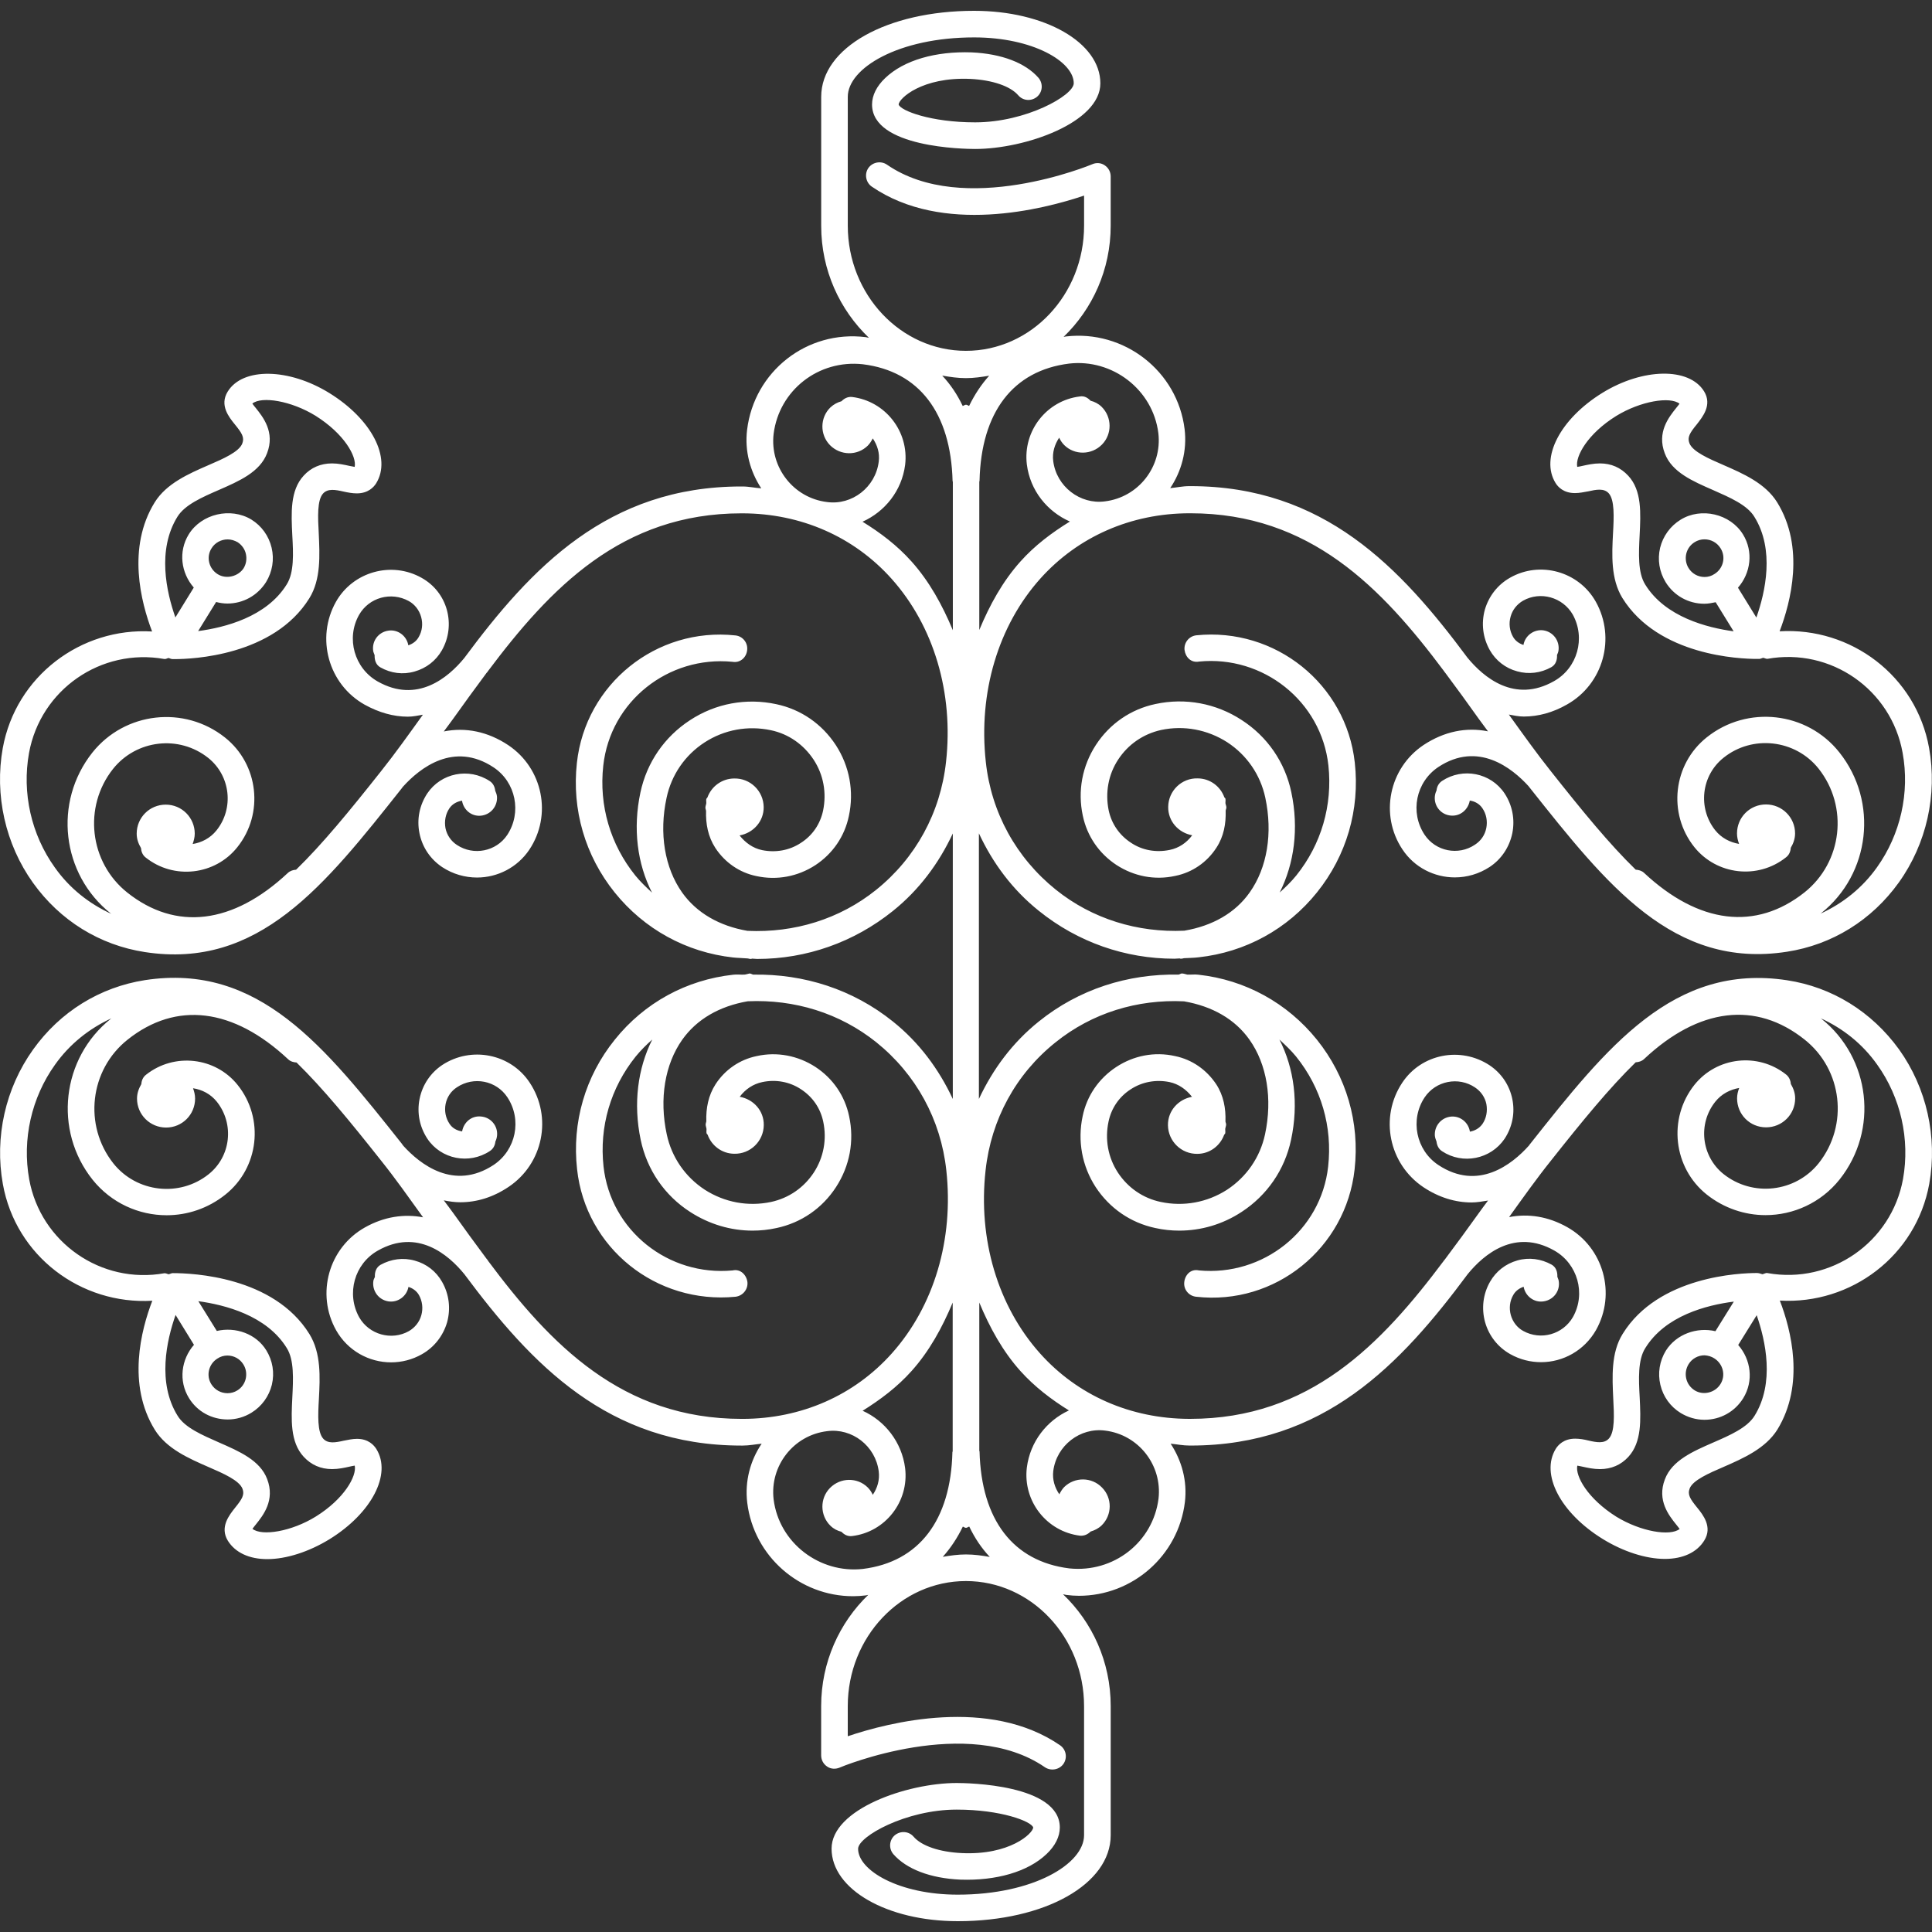 <?xml version="1.0" encoding="UTF-8"?>
<svg xmlns="http://www.w3.org/2000/svg" width="100" height="100" viewBox="0 0 100 100" fill="none">
  <rect x="0" y="0" width="100" height="100" fill="#333333" stroke="none"/>
  <g clip-path="url(#clip0_321_49)">
    <path d="M92.493 50.737C86.618 49.844 83.181 54.184 79.194 59.217C79.173 59.244 79.148 59.273 79.135 59.3C79.132 59.306 79.13 59.3 79.127 59.306C78.266 60.266 76.511 61.664 74.448 60.3C73.29 59.532 72.972 57.953 73.739 56.8C74.314 55.942 75.492 55.711 76.344 56.284C76.65 56.486 76.863 56.795 76.935 57.147C77 57.513 76.935 57.878 76.733 58.174C76.569 58.405 76.333 58.529 76.082 58.574C76.01 58.104 75.594 57.755 75.112 57.794C74.596 57.84 74.231 58.284 74.268 58.787C74.279 58.894 74.319 58.996 74.354 59.088C74.376 59.282 74.459 59.47 74.642 59.588C75.712 60.295 77.158 60.002 77.876 58.945C78.277 58.335 78.425 57.609 78.277 56.885C78.129 56.165 77.713 55.55 77.099 55.138C75.594 54.148 73.571 54.549 72.582 56.038C71.391 57.824 71.883 60.244 73.671 61.446C74.472 61.98 75.327 62.239 76.169 62.239C76.454 62.239 76.736 62.185 77.021 62.14C76.858 62.365 76.688 62.578 76.532 62.804C75.962 63.6 75.386 64.39 74.8 65.17C74.784 65.197 74.765 65.213 74.749 65.229C74.743 65.234 74.749 65.242 74.743 65.242C71.49 69.585 67.796 73.44 61.601 73.44C61.585 73.44 61.569 73.44 61.555 73.44C58.52 73.432 55.777 72.228 53.831 70.05C51.642 67.6 50.615 64.14 51.014 60.572C51.301 57.948 52.577 55.595 54.632 53.953C56.527 52.426 58.874 51.715 61.284 51.829C62.743 52.081 63.919 52.748 64.672 53.813C65.575 55.088 65.871 56.87 65.478 58.712C65.223 59.9 64.524 60.916 63.508 61.583C62.486 62.239 61.263 62.465 60.079 62.212C59.162 62.021 58.377 61.476 57.861 60.691C57.35 59.906 57.183 58.975 57.377 58.056C57.522 57.362 57.923 56.77 58.522 56.384C59.119 55.991 59.837 55.867 60.531 56.007C61.009 56.109 61.399 56.389 61.697 56.771C60.987 56.9 60.442 57.497 60.453 58.244C60.466 59.073 61.149 59.74 61.983 59.723C62.617 59.718 63.149 59.309 63.359 58.744C63.375 58.707 63.416 58.691 63.418 58.653C63.434 58.575 63.41 58.492 63.421 58.41C63.432 58.343 63.464 58.276 63.464 58.201C63.464 58.147 63.434 58.099 63.429 58.045C63.454 57.373 63.33 56.7 62.951 56.12C62.451 55.37 61.703 54.845 60.824 54.663C59.746 54.421 58.673 54.641 57.777 55.227C56.874 55.821 56.253 56.722 56.038 57.773C55.764 59.05 56.006 60.354 56.71 61.441C57.428 62.535 58.517 63.29 59.797 63.562C60.205 63.653 60.625 63.697 61.039 63.697C62.168 63.697 63.281 63.374 64.26 62.733C65.583 61.873 66.497 60.545 66.825 58.996C67.228 57.119 66.986 55.297 66.223 53.807C66.524 54.087 66.825 54.367 67.083 54.684C68.388 56.303 68.974 58.319 68.745 60.379C68.379 63.702 65.368 66.071 62.056 65.756C61.63 65.664 61.338 65.987 61.297 66.363C61.254 66.745 61.534 67.081 61.913 67.119C66.008 67.581 69.665 64.605 70.114 60.526C70.385 58.098 69.692 55.718 68.162 53.812C66.632 51.914 64.454 50.715 62.032 50.451C61.838 50.424 61.642 50.456 61.451 50.445C61.359 50.424 61.279 50.392 61.185 50.387C61.12 50.381 61.061 50.438 61.002 50.445C58.373 50.397 55.84 51.203 53.771 52.871C52.407 53.963 51.386 55.345 50.668 56.882V50.551V49.467V43.133C51.386 44.678 52.41 46.057 53.771 47.145C55.786 48.769 58.241 49.623 60.792 49.623C60.881 49.623 60.964 49.608 61.058 49.608C61.074 49.608 61.088 49.623 61.106 49.623C61.136 49.623 61.163 49.618 61.187 49.618C61.23 49.612 61.254 49.596 61.289 49.596C61.536 49.581 61.791 49.581 62.037 49.55C64.459 49.287 66.637 48.096 68.167 46.19C69.694 44.291 70.393 41.908 70.124 39.476C69.678 35.402 66.005 32.469 61.924 32.883C61.542 32.926 61.276 33.265 61.311 33.635C61.357 34.011 61.644 34.323 62.069 34.242C65.376 33.915 68.392 36.291 68.758 39.619C68.979 41.679 68.392 43.7 67.097 45.313C66.836 45.636 66.54 45.922 66.236 46.195C66.989 44.705 67.236 42.882 66.838 41.004C66.513 39.456 65.601 38.127 64.268 37.268C62.945 36.404 61.35 36.106 59.805 36.44C58.53 36.709 57.438 37.46 56.723 38.558C56.013 39.65 55.772 40.951 56.046 42.221C56.266 43.276 56.885 44.178 57.788 44.771C58.691 45.357 59.767 45.572 60.832 45.336C61.714 45.159 62.477 44.629 62.961 43.878C63.343 43.298 63.461 42.632 63.44 41.96C63.445 41.902 63.477 41.858 63.477 41.797C63.477 41.729 63.445 41.656 63.431 41.594C63.421 41.514 63.444 41.424 63.429 41.345C63.421 41.306 63.38 41.29 63.37 41.266C63.168 40.702 62.628 40.291 61.988 40.289C61.159 40.266 60.477 40.933 60.466 41.761C60.453 42.507 60.998 43.105 61.708 43.234C61.418 43.623 61.02 43.896 60.541 43.992C59.84 44.138 59.119 44.014 58.531 43.615C57.939 43.226 57.533 42.64 57.385 41.944C57.2 41.03 57.364 40.093 57.877 39.314C58.391 38.529 59.176 37.99 60.093 37.785C61.281 37.532 62.502 37.764 63.522 38.419C64.535 39.08 65.239 40.102 65.492 41.29C65.885 43.129 65.588 44.913 64.686 46.189C63.938 47.254 62.755 47.926 61.297 48.173C58.894 48.281 56.544 47.571 54.651 46.051C52.597 44.399 51.306 42.056 51.025 39.433C50.634 35.855 51.661 32.392 53.844 29.952C55.796 27.775 58.539 26.57 61.569 26.567C61.585 26.567 61.599 26.567 61.617 26.567C67.812 26.567 71.517 30.419 74.76 34.762C74.763 34.768 74.76 34.773 74.763 34.773C74.773 34.791 74.787 34.801 74.797 34.812C75.389 35.603 75.97 36.404 76.539 37.205C76.701 37.425 76.859 37.633 77.018 37.854C75.9 37.628 74.754 37.854 73.678 38.565C71.896 39.76 71.398 42.177 72.589 43.964C73.21 44.905 74.249 45.414 75.299 45.414C75.923 45.414 76.547 45.238 77.106 44.873C77.714 44.471 78.128 43.846 78.278 43.124C78.421 42.403 78.278 41.673 77.875 41.064C77.163 39.999 75.719 39.711 74.641 40.42C74.463 40.539 74.374 40.72 74.353 40.922C74.307 41.012 74.278 41.114 74.267 41.221C74.218 41.733 74.595 42.18 75.109 42.215C75.59 42.253 75.993 41.904 76.076 41.437C76.334 41.474 76.576 41.604 76.73 41.836C76.931 42.13 77.001 42.495 76.931 42.858C76.859 43.223 76.649 43.523 76.343 43.721C75.482 44.303 74.307 44.065 73.735 43.204C72.968 42.047 73.285 40.478 74.445 39.703C76.502 38.345 78.26 39.748 79.123 40.698C79.123 40.698 79.126 40.698 79.126 40.704C79.15 40.731 79.174 40.761 79.188 40.783C83.178 45.811 86.612 50.172 92.492 49.262C94.828 48.902 96.879 47.633 98.283 45.677C99.716 43.675 100.286 41.139 99.848 38.708C99.176 34.985 95.809 32.455 92.112 32.676C92.69 31.164 93.43 28.336 91.983 25.996C91.37 25.012 90.219 24.512 89.211 24.072C88.428 23.733 87.616 23.378 87.444 22.942C87.326 22.632 87.46 22.411 87.831 21.959C88.127 21.576 88.635 20.96 88.203 20.256C87.426 18.997 85.022 19.049 82.938 20.335C80.752 21.684 79.712 23.703 80.516 25.002C80.639 25.201 80.927 25.522 81.519 25.522C81.75 25.522 81.984 25.472 82.207 25.432C82.632 25.336 83.017 25.264 83.264 25.528C83.576 25.872 83.538 26.753 83.489 27.61C83.431 28.706 83.368 29.962 83.973 30.95C85.839 33.956 90.093 34.105 90.924 34.105C90.932 34.105 91.053 34.105 91.058 34.105C91.123 34.105 91.196 34.063 91.258 34.047C91.332 34.058 91.405 34.105 91.478 34.102C94.764 33.509 97.893 35.694 98.479 38.965C98.859 41.03 98.367 43.191 97.154 44.889C96.39 45.966 95.374 46.768 94.223 47.293C94.234 47.283 94.244 47.276 94.258 47.27C96.812 45.239 97.237 41.495 95.204 38.942C93.526 36.827 90.435 36.489 88.342 38.164C86.597 39.551 86.31 42.105 87.697 43.844C88.864 45.297 90.988 45.534 92.442 44.377C92.604 44.254 92.677 44.075 92.69 43.881C92.819 43.668 92.913 43.414 92.913 43.138C92.913 42.31 92.241 41.638 91.407 41.638C90.569 41.638 89.907 42.31 89.907 43.138C89.907 43.332 89.951 43.51 90.015 43.681C89.542 43.6 89.101 43.374 88.781 42.976C87.867 41.826 88.055 40.142 89.208 39.223C90.708 38.017 92.93 38.277 94.129 39.783C95.688 41.751 95.365 44.622 93.403 46.188C90.881 48.188 87.929 47.828 85.092 45.176C84.971 45.064 84.812 45.025 84.664 45.014C83.304 43.693 81.9 41.974 80.274 39.92C79.532 38.99 78.83 38.002 78.098 36.985C78.356 37.035 78.615 37.088 78.87 37.088C79.617 37.088 80.379 36.883 81.11 36.463C82.984 35.409 83.65 33.021 82.597 31.143C81.715 29.574 79.712 29.02 78.161 29.902C77.523 30.262 77.064 30.848 76.856 31.555C76.66 32.269 76.749 33.004 77.112 33.651C77.416 34.187 77.924 34.587 78.526 34.747C79.128 34.917 79.751 34.838 80.298 34.532C80.532 34.397 80.605 34.15 80.591 33.901C80.625 33.827 80.656 33.755 80.666 33.681C80.741 33.17 80.394 32.706 79.891 32.627C79.397 32.558 78.934 32.902 78.854 33.383C78.628 33.309 78.431 33.17 78.313 32.96C78.135 32.649 78.087 32.271 78.189 31.916C78.284 31.567 78.514 31.278 78.832 31.092C79.725 30.587 80.883 30.906 81.405 31.809C82.08 33.028 81.652 34.573 80.435 35.256C78.397 36.412 76.794 35.064 75.956 34.042C72.484 29.369 68.524 25.162 61.611 25.162C61.595 25.162 61.576 25.162 61.557 25.162C61.218 25.162 60.901 25.236 60.57 25.265C61.151 24.4 61.45 23.323 61.315 22.212C60.944 19.194 58.175 17.065 55.174 17.415C55.126 17.421 55.096 17.431 55.052 17.436C56.54 16.002 57.489 13.963 57.489 11.682V9.133C57.489 8.902 57.376 8.687 57.182 8.558C56.997 8.427 56.752 8.406 56.539 8.499C56.48 8.527 49.892 11.27 45.908 8.522C45.602 8.312 45.167 8.386 44.947 8.695C44.732 9.008 44.813 9.442 45.12 9.657C48.788 12.172 53.984 10.84 56.112 10.124V11.68C56.112 15.251 53.37 18.159 49.996 18.159C46.624 18.159 43.881 15.251 43.881 11.68V5.012C43.881 3.528 46.505 1.936 50.42 1.936C53.459 1.936 55.577 3.189 55.577 4.31C55.577 4.939 53.11 6.333 50.472 6.333C48.184 6.333 46.612 5.73 46.513 5.409C46.525 5.1 47.719 3.972 50.222 4.084C51.367 4.141 52.298 4.458 52.708 4.937C52.957 5.224 53.385 5.254 53.683 5.004C53.969 4.755 54 4.324 53.752 4.028C53.075 3.255 51.849 2.782 50.288 2.711C48.438 2.646 46.789 3.111 45.82 4.038C45.373 4.461 45.137 4.94 45.137 5.409C45.137 7.645 49.928 7.711 50.473 7.711C53.055 7.711 56.954 6.35 56.954 4.313C56.954 2.204 54.082 0.56 50.421 0.56C45.904 0.56 42.505 2.473 42.505 5.012V11.692C42.505 13.993 43.472 16.047 44.975 17.484C44.917 17.479 44.871 17.457 44.814 17.451C41.757 17.071 39.034 19.233 38.669 22.25C38.536 23.355 38.833 24.406 39.402 25.276C39.076 25.255 38.767 25.18 38.428 25.18C38.409 25.18 38.393 25.18 38.37 25.18C31.465 25.18 27.501 29.378 24.029 34.062C23.195 35.078 21.592 36.429 19.549 35.273C18.343 34.59 17.903 33.042 18.582 31.831C19.097 30.922 20.242 30.609 21.157 31.11C21.474 31.284 21.7 31.584 21.798 31.933C21.897 32.288 21.855 32.663 21.671 32.976C21.554 33.186 21.361 33.326 21.135 33.401C21.049 32.908 20.586 32.563 20.097 32.643C19.585 32.718 19.238 33.186 19.317 33.695C19.328 33.772 19.37 33.841 19.391 33.913C19.381 34.163 19.456 34.411 19.687 34.542C20.229 34.849 20.859 34.934 21.46 34.757C22.066 34.587 22.564 34.198 22.872 33.659C23.233 33.023 23.324 32.277 23.129 31.565C22.932 30.858 22.472 30.273 21.828 29.912C20.27 29.03 18.269 29.589 17.388 31.15C16.333 33.031 17 35.419 18.871 36.472C19.614 36.883 20.366 37.095 21.112 37.095C21.377 37.095 21.631 37.037 21.889 36.993C21.159 38.009 20.455 39 19.713 39.93C18.087 41.984 16.685 43.694 15.326 45.016C15.169 45.026 15.017 45.073 14.895 45.187C12.057 47.843 9.103 48.198 6.586 46.197C4.623 44.632 4.295 41.761 5.851 39.798C7.057 38.287 9.268 38.025 10.782 39.233C11.93 40.153 12.121 41.836 11.207 42.979C10.887 43.381 10.44 43.61 9.973 43.686C10.03 43.515 10.08 43.336 10.08 43.15C10.08 42.32 9.411 41.648 8.58 41.648C7.74 41.648 7.075 42.32 7.075 43.15C7.075 43.427 7.164 43.667 7.298 43.896C7.311 44.077 7.38 44.264 7.545 44.388C8.998 45.544 11.129 45.302 12.284 43.851C13.679 42.108 13.382 39.553 11.646 38.174C9.539 36.498 6.463 36.847 4.784 38.949C2.748 41.513 3.176 45.246 5.733 47.282C5.745 47.287 5.761 47.3 5.772 47.306C4.615 46.778 3.599 45.981 2.835 44.897C1.618 43.199 1.13 41.04 1.502 38.975C2.097 35.704 5.221 33.526 8.506 34.11C8.583 34.126 8.652 34.068 8.727 34.057C8.793 34.078 8.862 34.115 8.93 34.115C8.935 34.115 9.056 34.115 9.061 34.115C9.904 34.115 14.158 33.96 16.015 30.96C16.62 29.98 16.548 28.724 16.499 27.621C16.451 26.767 16.41 25.887 16.724 25.542C16.971 25.277 17.355 25.346 17.781 25.443C18.005 25.493 18.238 25.537 18.47 25.537C19.057 25.537 19.349 25.211 19.472 25.013C20.276 23.703 19.236 21.696 17.047 20.344C14.962 19.055 12.564 19 11.785 20.27C11.352 20.971 11.848 21.589 12.156 21.967C12.524 22.419 12.663 22.639 12.539 22.96C12.371 23.388 11.565 23.743 10.777 24.082C9.765 24.523 8.613 25.025 8.005 26.005C6.56 28.347 7.297 31.175 7.873 32.686C4.182 32.467 0.818 35.006 0.143 38.722C-0.292 41.148 0.278 43.695 1.706 45.691C3.106 47.649 5.158 48.919 7.499 49.279C13.394 50.188 16.807 45.831 20.797 40.799C20.819 40.771 20.844 40.741 20.858 40.716C20.861 40.716 20.864 40.716 20.866 40.71C21.731 39.754 23.491 38.359 25.545 39.717C26.704 40.484 27.017 42.06 26.255 43.216C25.683 44.075 24.507 44.306 23.648 43.733C23.342 43.532 23.131 43.222 23.058 42.867C22.992 42.505 23.058 42.139 23.26 41.839C23.417 41.608 23.659 41.484 23.914 41.443C23.99 41.918 24.4 42.263 24.881 42.221C25.396 42.175 25.759 41.732 25.724 41.231C25.713 41.123 25.674 41.022 25.633 40.928C25.611 40.734 25.53 40.547 25.349 40.429C24.269 39.717 22.827 40.008 22.114 41.07C21.712 41.682 21.565 42.406 21.712 43.13C21.857 43.852 22.271 44.466 22.884 44.879C23.443 45.247 24.073 45.421 24.691 45.421C25.745 45.421 26.777 44.906 27.399 43.978C28.59 42.192 28.099 39.769 26.31 38.571C25.241 37.86 24.093 37.634 22.971 37.86C23.13 37.639 23.294 37.434 23.449 37.213C24.019 36.412 24.6 35.616 25.186 34.827C25.206 34.809 25.22 34.798 25.233 34.779C25.235 34.774 25.233 34.767 25.235 34.767C28.49 30.424 32.182 26.57 38.377 26.57C38.397 26.57 38.413 26.57 38.426 26.57C41.461 26.575 44.203 27.783 46.149 29.959C48.338 32.408 49.365 35.867 48.966 39.438C48.679 42.06 47.397 44.413 45.348 46.059C43.451 47.584 41.1 48.289 38.691 48.181C37.235 47.929 36.061 47.257 35.307 46.197C34.404 44.919 34.104 43.137 34.501 41.298C34.753 40.107 35.452 39.088 36.471 38.426C37.49 37.767 38.707 37.543 39.9 37.796C40.816 37.987 41.596 38.537 42.114 39.322C42.626 40.105 42.792 41.038 42.603 41.957C42.455 42.651 42.056 43.242 41.457 43.625C40.861 44.022 40.139 44.143 39.45 44.003C38.968 43.904 38.578 43.617 38.28 43.242C38.992 43.114 39.539 42.513 39.528 41.769C39.516 40.941 38.833 40.274 37.999 40.294C37.36 40.3 36.822 40.709 36.617 41.274C36.604 41.306 36.565 41.327 36.559 41.356C36.539 41.434 36.568 41.522 36.554 41.6C36.539 41.666 36.512 41.737 36.512 41.808C36.512 41.866 36.539 41.91 36.546 41.968C36.523 42.637 36.647 43.308 37.027 43.891C37.52 44.639 38.274 45.168 39.152 45.346C40.218 45.578 41.297 45.368 42.2 44.782C43.103 44.188 43.72 43.287 43.937 42.236C44.212 40.96 43.97 39.658 43.263 38.568C42.549 37.475 41.459 36.717 40.179 36.448C38.632 36.115 37.043 36.406 35.716 37.276C34.394 38.135 33.48 39.465 33.15 41.009C32.747 42.89 32.987 44.713 33.748 46.203C33.448 45.924 33.15 45.643 32.888 45.321C31.588 43.708 30.997 41.69 31.225 39.631C31.591 36.302 34.592 33.929 37.915 34.255C38.317 34.326 38.637 34.023 38.673 33.646C38.716 33.265 38.44 32.926 38.062 32.889C33.971 32.451 30.306 35.406 29.86 39.485C29.593 41.913 30.286 44.292 31.817 46.195C33.348 48.096 35.526 49.292 37.949 49.559C38.199 49.586 38.445 49.586 38.695 49.608C38.728 49.608 38.755 49.623 38.792 49.629C38.824 49.629 38.849 49.635 38.879 49.635C38.895 49.635 38.904 49.618 38.926 49.618C39.008 49.618 39.097 49.635 39.191 49.635C41.743 49.635 44.196 48.774 46.214 47.153C47.575 46.062 48.596 44.683 49.317 43.141V49.478V50.556V56.883C48.596 55.34 47.575 53.958 46.214 52.871C44.144 51.21 41.619 50.403 38.984 50.446C38.924 50.433 38.866 50.387 38.8 50.387C38.709 50.403 38.63 50.436 38.535 50.446C38.343 50.456 38.147 50.427 37.954 50.451C35.529 50.715 33.351 51.904 31.823 53.812C30.292 55.708 29.598 58.098 29.87 60.524C30.312 64.594 33.959 67.52 38.072 67.119C38.45 67.073 38.722 66.735 38.687 66.364C38.64 65.987 38.324 65.665 37.924 65.757C34.601 66.071 31.605 63.702 31.239 60.379C31.013 58.32 31.605 56.303 32.902 54.687C33.164 54.367 33.453 54.077 33.761 53.807C33.01 55.297 32.768 57.12 33.162 58.997C33.486 60.546 34.397 61.879 35.729 62.734C36.704 63.363 37.817 63.697 38.951 63.697C39.362 63.697 39.78 63.654 40.193 63.563C41.472 63.291 42.56 62.541 43.274 61.441C43.984 60.349 44.226 59.048 43.951 57.779C43.731 56.722 43.114 55.821 42.21 55.227C41.308 54.641 40.223 54.426 39.165 54.663C38.285 54.843 37.523 55.37 37.037 56.12C36.661 56.701 36.536 57.37 36.559 58.042C36.553 58.099 36.525 58.144 36.525 58.201C36.525 58.274 36.553 58.344 36.565 58.411C36.578 58.489 36.554 58.575 36.57 58.653C36.578 58.693 36.617 58.709 36.628 58.736C36.831 59.301 37.369 59.713 38.004 59.718C38.838 59.737 39.521 59.07 39.533 58.24C39.546 57.492 39.001 56.898 38.288 56.769C38.574 56.384 38.977 56.107 39.458 56.008C40.154 55.86 40.873 55.989 41.465 56.384C42.063 56.777 42.465 57.36 42.611 58.059C42.804 58.973 42.633 59.906 42.124 60.688C41.609 61.474 40.827 62.014 39.909 62.213C38.714 62.465 37.503 62.234 36.481 61.581C35.463 60.914 34.763 59.898 34.51 58.709C34.116 56.871 34.413 55.088 35.316 53.811C36.068 52.751 37.242 52.079 38.7 51.826C41.115 51.718 43.461 52.429 45.358 53.948C47.412 55.601 48.697 57.949 48.981 60.573C49.374 64.149 48.347 67.606 46.159 70.053C44.212 72.231 41.47 73.436 38.44 73.441C38.422 73.441 38.409 73.441 38.393 73.441C32.198 73.441 28.492 69.596 25.249 65.243C25.247 65.232 25.249 65.227 25.247 65.227C25.232 65.203 25.213 65.193 25.197 65.171C24.61 64.386 24.034 63.59 23.464 62.794C23.303 62.569 23.137 62.354 22.97 62.13C23.256 62.187 23.534 62.229 23.826 62.229C24.677 62.229 25.524 61.971 26.325 61.433C28.111 60.239 28.605 57.822 27.416 56.035C26.43 54.539 24.39 54.138 22.889 55.125C22.281 55.534 21.863 56.153 21.717 56.881C21.573 57.602 21.717 58.325 22.121 58.941C22.833 60.005 24.28 60.288 25.356 59.578C25.534 59.46 25.621 59.285 25.642 59.083C25.689 58.987 25.717 58.884 25.728 58.776C25.775 58.271 25.4 57.825 24.888 57.789C24.407 57.743 24.002 58.088 23.919 58.561C23.661 58.524 23.416 58.4 23.267 58.168C23.065 57.867 22.994 57.501 23.065 57.141C23.137 56.781 23.346 56.474 23.65 56.278C24.517 55.7 25.689 55.926 26.262 56.795C27.028 57.953 26.711 59.521 25.552 60.295C23.492 61.653 21.735 60.255 20.873 59.303C20.873 59.303 20.871 59.303 20.871 59.298C20.844 59.268 20.821 59.238 20.808 59.211C16.819 54.189 13.402 49.828 7.504 50.731C5.166 51.097 3.113 52.366 1.714 54.323C0.28 56.327 -0.29 58.862 0.148 61.287C0.817 65.016 4.186 67.542 7.884 67.326C7.303 68.837 6.566 71.663 8.013 74.005C8.622 74.987 9.776 75.489 10.786 75.93C11.568 76.269 12.38 76.624 12.551 77.057C12.669 77.371 12.53 77.592 12.165 78.044C11.868 78.422 11.361 79.041 11.794 79.749C12.177 80.362 12.898 80.7 13.834 80.7C14.814 80.7 15.989 80.324 17.058 79.668C19.244 78.316 20.285 76.299 19.48 75C19.354 74.802 19.068 74.474 18.479 74.474C18.247 74.474 18.013 74.527 17.791 74.57C17.364 74.667 16.98 74.737 16.733 74.468C16.42 74.124 16.457 73.247 16.507 72.392C16.565 71.296 16.628 70.043 16.017 69.053C14.166 66.064 9.949 65.897 8.952 65.897C8.946 65.897 8.941 65.897 8.939 65.897C8.873 65.897 8.804 65.94 8.738 65.956C8.663 65.945 8.591 65.897 8.512 65.902C5.233 66.491 2.102 64.305 1.511 61.038C1.139 58.973 1.629 56.815 2.843 55.115C3.605 54.037 4.622 53.235 5.773 52.706C5.762 52.716 5.751 52.724 5.739 52.73C3.185 54.765 2.757 58.508 4.793 61.063C5.762 62.27 7.186 62.901 8.623 62.901C9.693 62.901 10.762 62.551 11.657 61.839C13.408 60.452 13.694 57.895 12.301 56.158C11.145 54.711 9.017 54.475 7.562 55.626C7.4 55.749 7.328 55.927 7.315 56.115C7.186 56.335 7.092 56.583 7.092 56.862C7.092 57.693 7.764 58.362 8.598 58.362C9.43 58.362 10.098 57.693 10.098 56.862C10.098 56.671 10.052 56.491 9.991 56.327C10.462 56.4 10.904 56.626 11.224 57.026C12.139 58.18 11.951 59.861 10.798 60.779C9.291 61.981 7.072 61.725 5.87 60.22C4.312 58.252 4.638 55.378 6.601 53.815C9.118 51.809 12.07 52.167 14.913 54.826C15.034 54.944 15.197 54.985 15.349 54.995C16.701 56.315 18.108 58.028 19.731 60.08C20.472 61.005 21.169 61.997 21.898 63.008C20.908 62.822 19.88 62.973 18.887 63.532C17.012 64.586 16.345 66.974 17.397 68.853C18 69.918 19.103 70.515 20.243 70.515C20.786 70.515 21.334 70.38 21.835 70.096C22.473 69.736 22.933 69.15 23.141 68.445C23.336 67.735 23.248 66.993 22.884 66.353C22.581 65.81 22.072 65.412 21.47 65.251C20.869 65.078 20.243 65.165 19.699 65.466C19.465 65.6 19.39 65.848 19.405 66.095C19.371 66.165 19.335 66.234 19.324 66.31C19.256 66.821 19.602 67.283 20.104 67.359C20.598 67.434 21.055 67.09 21.142 66.609C21.367 66.681 21.562 66.821 21.681 67.025C21.86 67.342 21.907 67.713 21.808 68.074C21.711 68.424 21.48 68.714 21.163 68.899C20.263 69.405 19.103 69.079 18.591 68.181C17.915 66.963 18.343 65.412 19.56 64.729C21.599 63.573 23.201 64.928 24.034 65.95C27.509 70.618 31.471 74.823 38.385 74.823C38.401 74.823 38.42 74.823 38.44 74.823C38.778 74.823 39.095 74.756 39.423 74.726C38.838 75.592 38.543 76.657 38.677 77.781C39.021 80.572 41.407 82.62 44.153 82.62C44.373 82.62 44.596 82.604 44.82 82.577C44.867 82.572 44.896 82.555 44.941 82.55C43.454 83.983 42.503 86.029 42.503 88.309V90.858C42.503 91.09 42.616 91.305 42.81 91.434C42.997 91.568 43.244 91.579 43.454 91.493C43.511 91.461 50.1 88.729 54.084 91.472C54.395 91.681 54.83 91.606 55.045 91.297C55.262 90.979 55.181 90.552 54.872 90.337C51.209 87.819 46.003 89.148 43.88 89.868V88.311C43.88 84.738 46.623 81.835 49.996 81.835C53.369 81.835 56.111 84.738 56.111 88.311V94.991C56.111 96.475 53.487 98.067 49.572 98.067C46.533 98.067 44.415 96.813 44.415 95.693C44.415 95.061 46.882 93.665 49.52 93.665C51.808 93.665 53.379 94.27 53.479 94.59C53.465 94.896 52.268 96.036 49.77 95.915C48.625 95.859 47.694 95.544 47.284 95.063C47.036 94.778 46.607 94.748 46.309 94.996C46.023 95.246 45.992 95.679 46.241 95.972C46.915 96.741 48.143 97.219 49.704 97.289C51.554 97.354 53.203 96.889 54.173 95.961C54.619 95.539 54.856 95.06 54.856 94.59C54.856 92.356 50.065 92.288 49.52 92.288C46.94 92.288 43.042 93.649 43.042 95.687C43.042 97.795 45.913 99.44 49.575 99.44C54.087 99.44 57.49 97.526 57.49 94.988V88.309C57.49 86.002 56.525 83.953 55.021 82.518C55.079 82.523 55.119 82.545 55.183 82.552C55.409 82.582 55.63 82.598 55.85 82.598C58.596 82.598 60.986 80.544 61.33 77.75C61.462 76.645 61.163 75.596 60.593 74.725C60.919 74.755 61.231 74.822 61.569 74.822C61.588 74.822 61.604 74.822 61.623 74.822C68.533 74.822 72.496 70.625 75.97 65.946C76.804 64.924 78.406 63.572 80.45 64.728C81.657 65.411 82.097 66.957 81.415 68.17C80.896 69.071 79.751 69.393 78.842 68.89C78.525 68.718 78.299 68.417 78.199 68.068C78.103 67.713 78.143 67.339 78.328 67.025C78.446 66.815 78.637 66.68 78.863 66.602C78.95 67.094 79.412 67.439 79.901 67.358C80.415 67.282 80.761 66.815 80.68 66.306C80.67 66.228 80.629 66.158 80.608 66.085C80.619 65.838 80.543 65.588 80.309 65.456C79.769 65.158 79.14 65.067 78.537 65.241C77.932 65.411 77.435 65.801 77.126 66.341C76.76 66.978 76.673 67.723 76.867 68.433C77.067 69.14 77.526 69.726 78.169 70.089C78.677 70.374 79.225 70.506 79.766 70.506C80.906 70.506 82.008 69.901 82.611 68.841C83.664 66.959 82.998 64.577 81.121 63.518C80.137 62.964 79.113 62.803 78.11 62.997C78.836 61.986 79.543 60.99 80.277 60.074C81.903 58.02 83.304 56.31 84.662 54.985C84.821 54.974 84.974 54.931 85.095 54.818C87.927 52.156 90.887 51.801 93.404 53.807C95.372 55.367 95.694 58.238 94.137 60.206C92.93 61.717 90.718 61.97 89.206 60.766C88.061 59.846 87.87 58.168 88.784 57.023C89.104 56.622 89.55 56.394 90.021 56.313C89.954 56.485 89.911 56.663 89.911 56.851C89.911 57.684 90.575 58.351 91.411 58.351C92.245 58.351 92.917 57.684 92.917 56.851C92.917 56.576 92.825 56.332 92.693 56.106C92.68 55.926 92.604 55.74 92.446 55.616C90.991 54.46 88.862 54.702 87.703 56.152C86.316 57.897 86.609 60.451 88.343 61.831C89.239 62.541 90.316 62.895 91.381 62.895C92.817 62.895 94.247 62.264 95.216 61.051C97.251 58.491 96.823 54.759 94.267 52.724C94.248 52.711 94.237 52.705 94.227 52.7C95.377 53.221 96.399 54.023 97.165 55.109C98.378 56.803 98.87 58.965 98.499 61.03C97.902 64.299 94.772 66.477 91.495 65.896C91.4 65.869 91.32 65.936 91.223 65.955C91.121 65.92 91.024 65.891 90.938 65.891C90.094 65.891 85.84 66.041 83.987 69.045C83.38 70.02 83.45 71.279 83.501 72.384C83.547 73.242 83.59 74.116 83.275 74.46C83.028 74.731 82.643 74.659 82.219 74.562C81.995 74.506 81.762 74.465 81.53 74.465C80.939 74.465 80.651 74.793 80.528 74.987C79.723 76.299 80.764 78.305 82.956 79.657C84.02 80.313 85.193 80.689 86.171 80.689C87.112 80.689 87.836 80.35 88.215 79.732C88.648 79.033 88.15 78.409 87.844 78.032C87.478 77.581 87.335 77.361 87.459 77.038C87.628 76.616 88.435 76.261 89.223 75.922C90.231 75.482 91.385 74.973 91.995 73.997C93.434 71.653 92.705 68.829 92.124 67.318C95.818 67.528 99.179 65 99.857 61.282C100.292 58.854 99.722 56.311 98.295 54.318C96.878 52.36 94.827 51.091 92.493 50.737ZM85.153 30.251C84.768 29.631 84.82 28.649 84.867 27.701C84.924 26.567 84.988 25.389 84.279 24.626C83.886 24.202 83.397 23.986 82.811 23.986C82.48 23.986 82.173 24.056 81.921 24.111C81.824 24.133 81.727 24.154 81.638 24.166C81.525 23.629 82.176 22.446 83.661 21.526C84.919 20.757 86.446 20.51 86.932 20.896C86.876 20.964 86.815 21.057 86.761 21.115C86.381 21.59 85.749 22.373 86.169 23.466C86.535 24.441 87.616 24.906 88.662 25.363C89.527 25.746 90.434 26.132 90.807 26.752C91.866 28.455 91.377 30.639 90.909 31.964L89.957 30.419C90.616 29.668 90.77 28.557 90.216 27.659C89.56 26.594 88.049 26.24 86.984 26.902C86.452 27.231 86.075 27.753 85.927 28.355C85.782 28.973 85.887 29.596 86.213 30.133C86.643 30.832 87.395 31.25 88.216 31.25C88.412 31.25 88.609 31.211 88.802 31.171L89.732 32.677C88.368 32.489 86.193 31.943 85.153 30.251ZM88.228 29.865C87.89 29.865 87.578 29.694 87.4 29.403C87.263 29.183 87.223 28.917 87.28 28.665C87.339 28.412 87.495 28.197 87.715 28.062C87.868 27.966 88.038 27.916 88.223 27.916C88.564 27.916 88.876 28.087 89.056 28.378C89.344 28.83 89.196 29.433 88.739 29.711C88.583 29.816 88.408 29.865 88.228 29.865ZM9.184 26.746C9.567 26.126 10.465 25.736 11.332 25.358C12.378 24.901 13.457 24.433 13.824 23.455C14.243 22.368 13.613 21.584 13.232 21.109C13.175 21.046 13.114 20.959 13.061 20.889C13.543 20.496 15.071 20.743 16.332 21.52C17.822 22.456 18.471 23.629 18.358 24.166C18.279 24.154 18.182 24.132 18.072 24.111C17.819 24.056 17.517 23.986 17.186 23.986C16.6 23.986 16.099 24.201 15.718 24.62C15.008 25.388 15.074 26.567 15.129 27.7C15.182 28.648 15.229 29.631 14.843 30.245C13.794 31.943 11.627 32.481 10.256 32.665L11.186 31.159C11.374 31.208 11.575 31.239 11.768 31.239C12.591 31.239 13.332 30.821 13.772 30.127C14.099 29.589 14.204 28.958 14.058 28.347C13.913 27.739 13.54 27.219 13.009 26.891C11.932 26.242 10.429 26.596 9.772 27.653C9.218 28.551 9.37 29.655 10.03 30.412L9.078 31.958C8.613 30.638 8.122 28.46 9.184 26.746ZM11.266 29.719C10.809 29.433 10.662 28.833 10.949 28.381C11.122 28.095 11.442 27.919 11.784 27.919C11.96 27.919 12.139 27.974 12.301 28.065C12.514 28.205 12.672 28.42 12.727 28.673C12.783 28.927 12.745 29.191 12.607 29.416C12.328 29.837 11.71 29.997 11.266 29.719ZM14.845 69.778C15.231 70.396 15.178 71.381 15.131 72.327C15.074 73.462 15.011 74.639 15.72 75.403C16.111 75.825 16.602 76.04 17.188 76.04C17.519 76.04 17.824 75.973 18.078 75.916C18.174 75.895 18.271 75.871 18.361 75.86C18.474 76.398 17.822 77.581 16.338 78.501C15.085 79.275 13.552 79.522 13.067 79.132C13.122 79.065 13.185 78.969 13.238 78.912C13.618 78.438 14.248 77.653 13.829 76.559C13.464 75.586 12.384 75.121 11.338 74.663C10.471 74.279 9.565 73.897 9.191 73.276C8.133 71.571 8.621 69.388 9.088 68.062L10.04 69.608C9.383 70.359 9.229 71.469 9.782 72.366C10.211 73.065 10.96 73.472 11.79 73.472C12.219 73.472 12.649 73.348 13.014 73.122C13.549 72.794 13.924 72.273 14.072 71.672C14.218 71.052 14.113 70.43 13.786 69.896C13.26 69.035 12.189 68.664 11.222 68.89L10.266 67.349C11.629 67.538 13.802 68.079 14.845 69.778ZM11.77 70.162C12.108 70.162 12.419 70.332 12.598 70.625C12.736 70.843 12.775 71.109 12.719 71.362C12.659 71.617 12.504 71.832 12.285 71.967C12.13 72.063 11.96 72.112 11.775 72.112C11.434 72.112 11.122 71.94 10.94 71.65C10.654 71.198 10.801 70.596 11.258 70.316C11.414 70.211 11.593 70.162 11.77 70.162ZM55.337 18.819C57.571 18.561 59.672 20.157 59.956 22.418C60.161 24.155 58.925 25.741 57.187 25.951C55.907 26.121 54.682 25.182 54.515 23.868C54.457 23.424 54.589 23.004 54.823 22.654C54.883 22.79 54.972 22.924 55.085 23.038C55.623 23.568 56.499 23.558 57.037 23.011C57.569 22.473 57.564 21.59 57.016 21.052C56.846 20.889 56.653 20.794 56.446 20.741C56.3 20.584 56.117 20.482 55.897 20.52C54.176 20.725 52.939 22.304 53.149 24.037C53.32 25.397 54.208 26.479 55.378 26.994C54.447 27.569 53.567 28.224 52.816 29.065C51.896 30.092 51.224 31.316 50.688 32.608V24.94C50.69 24.919 50.701 24.896 50.701 24.882C50.784 21.33 52.436 19.18 55.337 18.819ZM49.998 19.572C50.406 19.572 50.805 19.512 51.199 19.447C50.795 19.898 50.445 20.422 50.161 21.011C50.103 20.994 50.064 20.948 49.998 20.948C49.933 20.948 49.891 21.002 49.828 21.011C49.545 20.413 49.195 19.898 48.769 19.441C49.173 19.512 49.581 19.572 49.998 19.572ZM47.182 29.064C46.436 28.229 45.569 27.574 44.644 27.004C45.8 26.484 46.675 25.407 46.849 24.064C47.059 22.332 45.822 20.757 44.101 20.547C43.88 20.526 43.699 20.622 43.556 20.768C43.347 20.825 43.151 20.93 42.984 21.085C42.435 21.616 42.429 22.501 42.961 23.042C43.499 23.585 44.376 23.602 44.918 23.064C45.031 22.95 45.106 22.821 45.175 22.692C45.409 23.037 45.543 23.444 45.483 23.898C45.318 25.217 44.101 26.164 42.805 25.985C41.075 25.776 39.837 24.192 40.043 22.455C40.327 20.202 42.365 18.601 44.661 18.854C47.571 19.215 49.214 21.363 49.306 24.905C49.306 24.917 49.319 24.923 49.319 24.936V32.621C48.774 31.316 48.102 30.092 47.182 29.064ZM44.66 81.208C42.435 81.455 40.326 79.872 40.042 77.607C39.837 75.871 41.075 74.284 42.81 74.077C44.101 73.902 45.317 74.843 45.483 76.158C45.541 76.61 45.409 77.026 45.175 77.371C45.114 77.236 45.026 77.102 44.913 76.989C44.376 76.457 43.499 76.47 42.961 77.016C42.429 77.554 42.435 78.438 42.984 78.973C43.151 79.137 43.347 79.234 43.554 79.285C43.699 79.436 43.875 79.532 44.101 79.506C45.822 79.302 47.059 77.721 46.849 75.989C46.678 74.642 45.8 73.537 44.649 73.021C45.569 72.445 46.436 71.798 47.182 70.964C48.102 69.937 48.774 68.711 49.311 67.42V75.126C49.311 75.137 49.297 75.142 49.297 75.153C49.214 78.697 47.563 80.847 44.66 81.208ZM49.998 80.458C49.591 80.458 49.192 80.514 48.798 80.582C49.203 80.13 49.552 79.605 49.836 79.017C49.894 79.033 49.933 79.081 49.999 79.081C50.065 79.081 50.106 79.025 50.17 79.017C50.454 79.614 50.803 80.13 51.231 80.587C50.824 80.514 50.417 80.458 49.998 80.458ZM55.905 79.487C56.125 79.503 56.308 79.414 56.451 79.272C56.66 79.21 56.859 79.111 57.023 78.952C57.571 78.414 57.577 77.535 57.039 76.994C56.509 76.446 55.63 76.435 55.082 76.97C54.974 77.083 54.899 77.212 54.83 77.344C54.596 76.999 54.462 76.585 54.517 76.136C54.688 74.816 55.91 73.878 57.198 74.047C58.932 74.257 60.164 75.838 59.965 77.57C59.678 79.828 57.637 81.419 55.345 81.18C52.436 80.817 50.792 78.669 50.701 75.125C50.701 75.115 50.688 75.104 50.688 75.093V67.419C51.224 68.71 51.896 69.936 52.816 70.963C53.557 71.786 54.418 72.439 55.327 73.004C54.182 73.531 53.32 74.617 53.149 75.961C52.939 77.7 54.179 79.277 55.905 79.487ZM90.815 73.282C90.431 73.903 89.532 74.293 88.666 74.669C87.621 75.126 86.54 75.594 86.174 76.571C85.755 77.66 86.386 78.445 86.766 78.918C86.824 78.98 86.883 79.072 86.938 79.139C86.445 79.529 84.927 79.278 83.665 78.507C82.176 77.572 81.528 76.399 81.641 75.862C81.719 75.872 81.815 75.896 81.926 75.918C82.178 75.974 82.482 76.041 82.813 76.041C83.399 76.041 83.899 75.826 84.281 75.41C84.991 74.641 84.924 73.463 84.87 72.329C84.817 71.382 84.771 70.398 85.155 69.785C86.193 68.096 88.333 67.551 89.742 67.371L88.79 68.903C87.83 68.677 86.768 69.054 86.228 69.904C85.9 70.439 85.795 71.07 85.941 71.681C86.085 72.291 86.46 72.81 86.99 73.136C87.361 73.361 87.785 73.488 88.221 73.488C89.043 73.488 89.791 73.074 90.227 72.374C90.781 71.476 90.63 70.371 89.969 69.616L90.926 68.075C91.385 69.394 91.871 71.577 90.815 73.282ZM88.731 70.308C89.188 70.596 89.336 71.195 89.048 71.644C88.774 72.085 88.161 72.244 87.712 71.962C87.494 71.822 87.339 71.612 87.279 71.354C87.22 71.101 87.263 70.838 87.4 70.612C87.575 70.324 87.889 70.15 88.228 70.15C88.406 70.162 88.583 70.211 88.731 70.308Z" fill="white"></path>
  </g>
  <defs>
    <clipPath id="clip0_321_49">
      <rect width="100" height="100" fill="white"></rect>
    </clipPath>
  </defs>
</svg>
